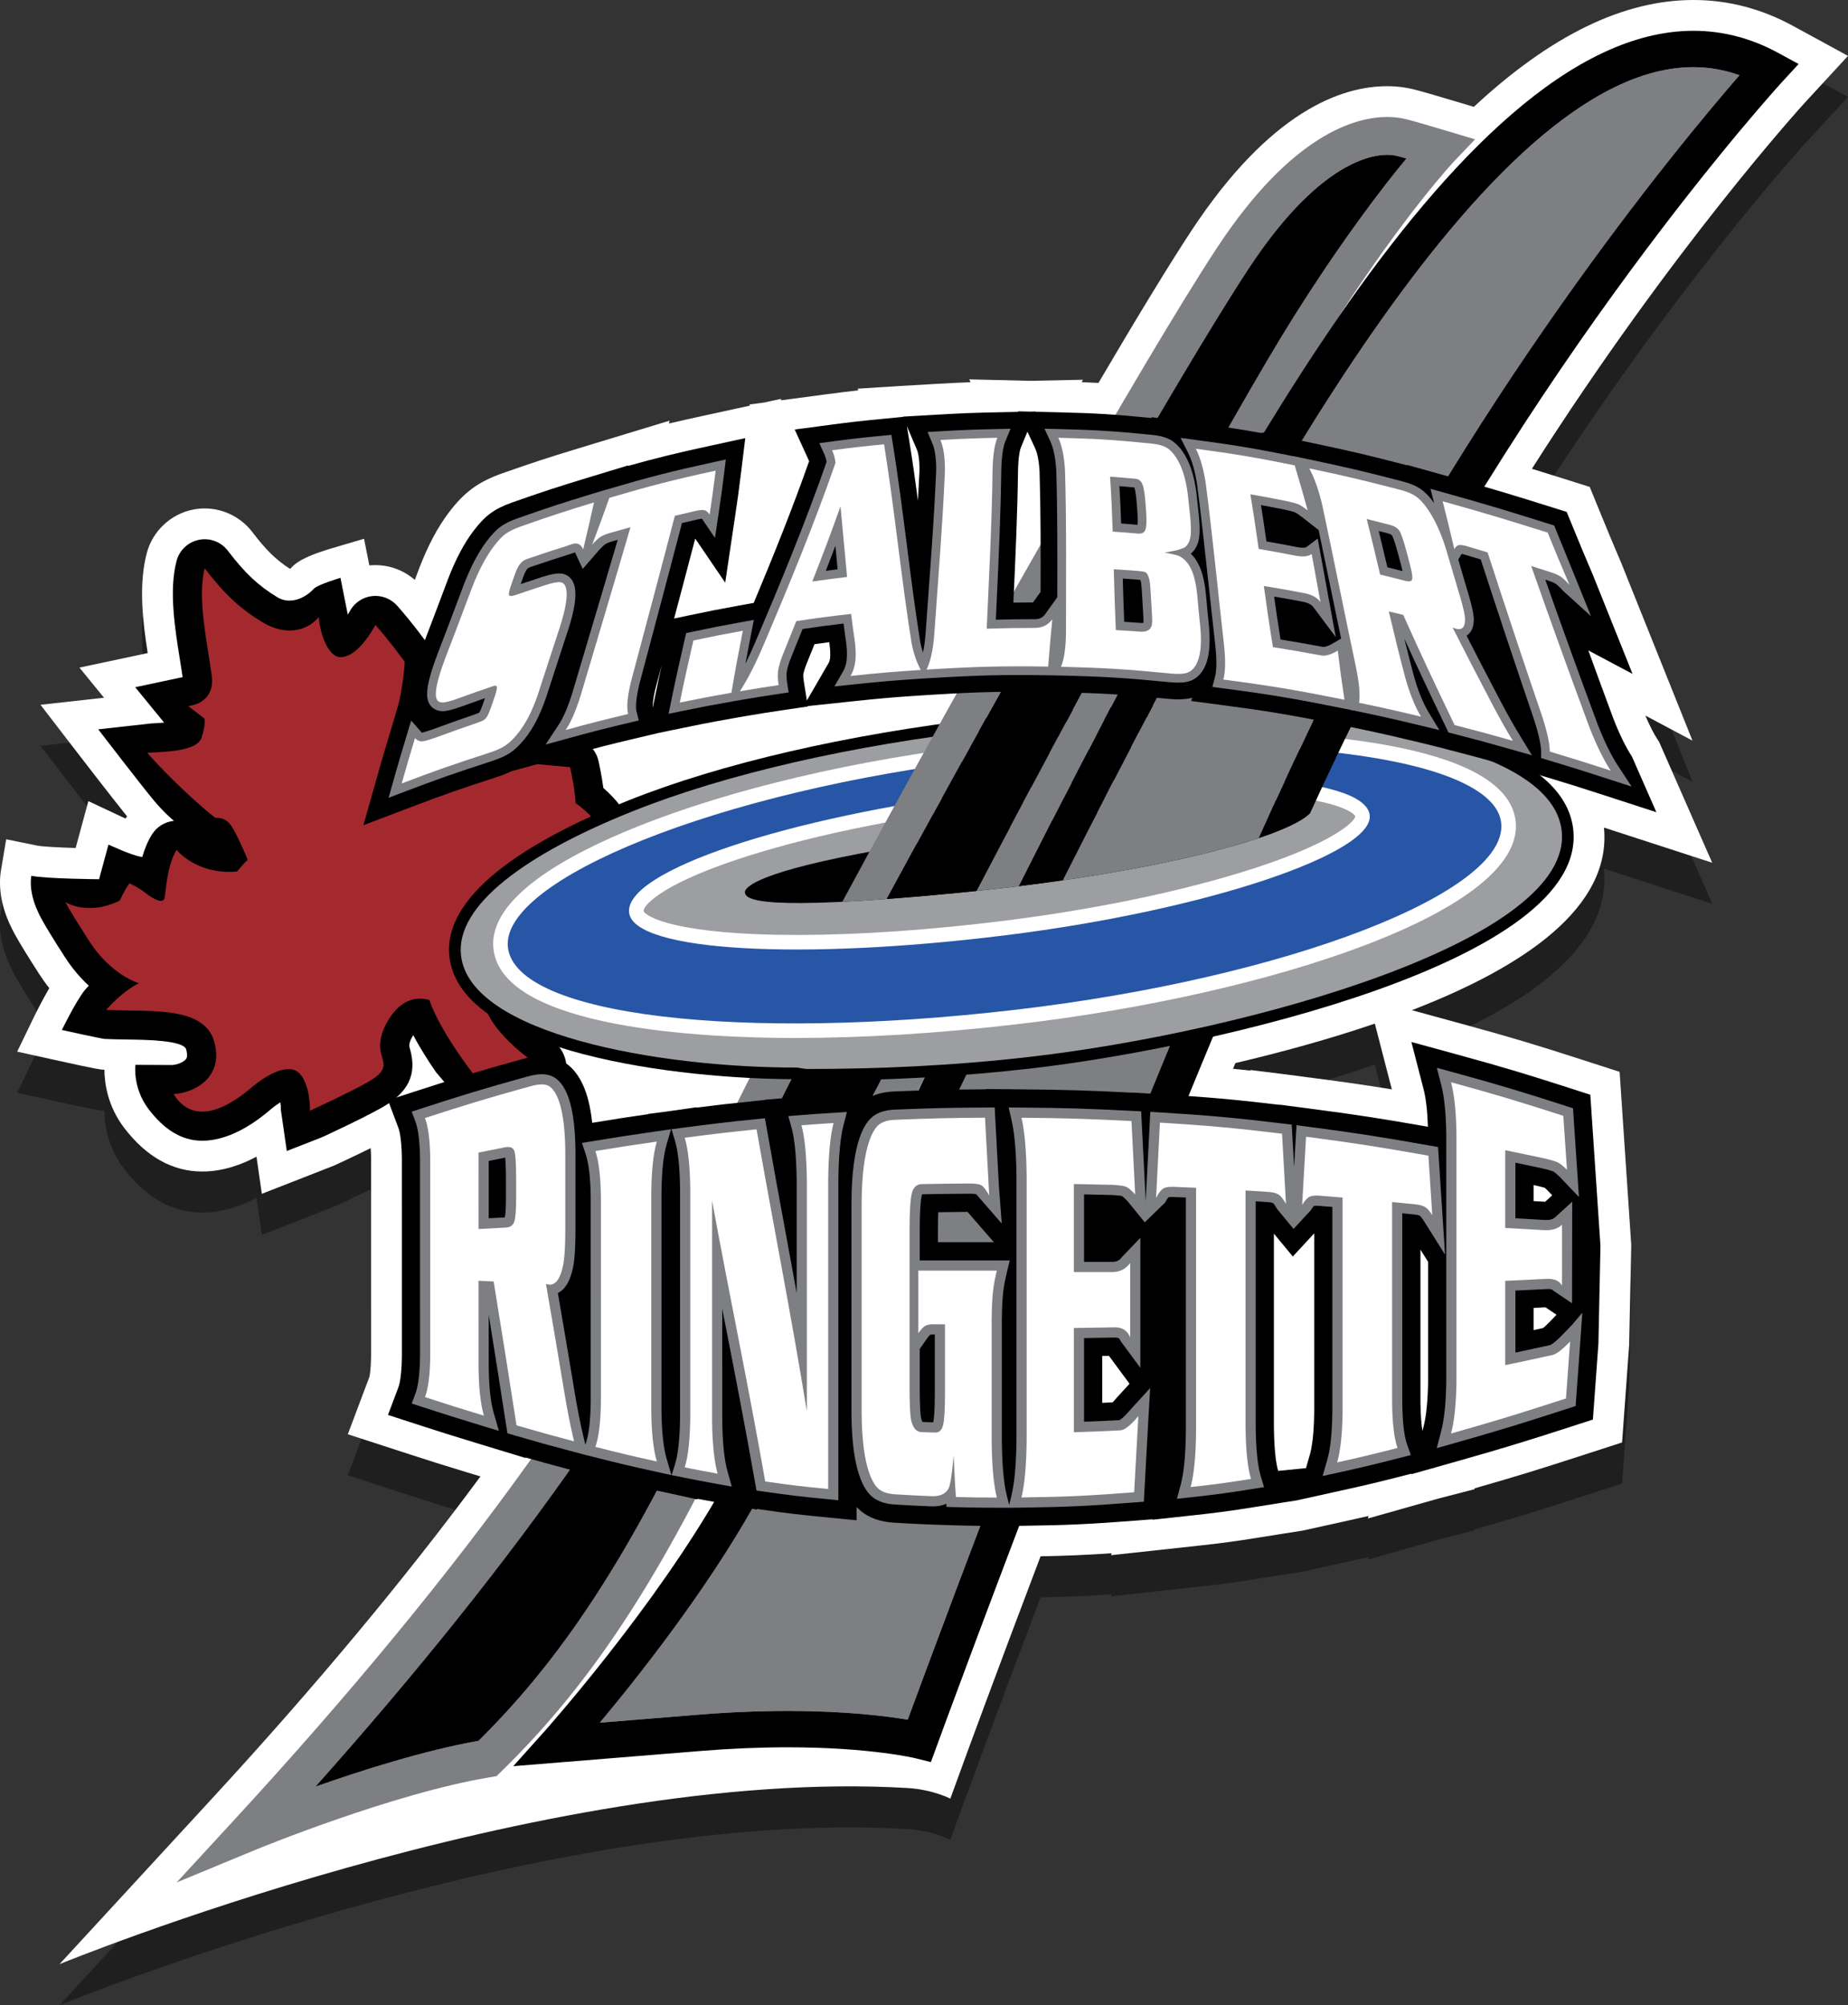 <?xml version="1.0" encoding="utf-8"?>
<!-- Generator: Adobe Illustrator 16.0.0, SVG Export Plug-In . SVG Version: 6.00 Build 0)  -->
<!DOCTYPE svg PUBLIC "-//W3C//DTD SVG 1.1//EN" "http://www.w3.org/Graphics/SVG/1.1/DTD/svg11.dtd">
<svg version="1.1" id="_x3C_Layer_x3E__copy" xmlns="http://www.w3.org/2000/svg" xmlns:xlink="http://www.w3.org/1999/xlink"
	 x="0px" y="0px" width="360.161px" height="390.749px" viewBox="0 0 360.161 390.749" enable-background="new 0 0 360.161 390.749"
	 xml:space="preserve">
<rect x="0" y="0" width="360.161" height="390.749" fill="#333333" stroke="none"/>
<path opacity="0.4" d="M41.327,358.469c20.083-21.807,37.647-42.885,52.308-62.763l-2.676-0.813
	c-4.86-1.476-7.183-2.213-11.695-3.68l-11.477-3.729l4.205-11.172c0.055-0.231,0.293-1.389,0.33-4.03l-0.002-38.608
	c-0.011-0.774-0.041-1.418-0.079-1.943c-3.471,1.721-6.762,3.229-6.967,3.323l-0.155,0.071l-14.089,5.507l-1.041-7.237
	c-2.941,1.574-6.578,2.892-10.585,2.892c-5.745,0-10.842-2.837-15.149-8.432c-3.347-4.345-3.893-8.938-3.904-11.4
	c-0.07-0.003-0.141-0.006-0.211-0.009c-0.558-0.025-1.083-0.049-9.375-1.88l-7.415-1.638l3.308-6.835
	c0.197-0.407,1.475-3.025,2.95-5.537c-0.721-0.912-1.403-1.868-2.042-2.862c-4.419-6.87-5.169-8.531-5.529-9.329
	c-1.721-3.553-2.396-7.447-1.855-10.689l1.023-6.127l6.088,1.236c0.949,0.192,4.065,0.361,7.451,0.459l2.479-9.132l6.469,3.039
	c0.254,0.119,0.518,0.239,0.785,0.358c0.035-0.056,0.221-0.347,0.281-0.436c-2.933-3.621-10.041-12.862-10.373-13.293l-6.491-8.441
	l12.379-1.379l-4.794-5.868l13.307-2.829c-0.953-6.129-1.817-13.284-0.176-19.496c1.131-4.278,4.666-7.6,9.004-8.463
	c0.743-0.149,1.514-0.226,2.281-0.226c3.614,0,7.082,1.718,9.276,4.595c2.664,3.495,4.661,5.457,7.364,7.188
	c0.07-0.056,0.145-0.123,0.218-0.203c0.654-0.708,1.872-2.027,7.895-3.809l6.301-1.864l1.036,5.195
	c0.392-0.04,0.784-0.059,1.172-0.059c2.844,0,5.578,1.039,7.693,2.89c0.271-0.72,0.555-1.48,0.863-2.302
	c1.717-4.452,3.607-7.996,5.801-10.89c1.498-1.978,2.984-3.495,4.543-4.639c1.583-1.159,3.472-2.114,5.78-2.925
	c6.007-2.113,8.9-3.062,14.739-4.835l17.914-5.444l-0.124,0.556c2.001-0.473,4.184-0.963,6.782-1.528l9.014-1.961l-0.101-0.22
	l2.854-0.379l3.315-0.721l-0.035,0.286l8.538-1.134c2.676-0.355,4.485-0.58,6.55-0.802l-0.14-0.329l8.477-0.541l7.033-0.405
	c2.636-0.151,4.502-0.245,6.501-0.315l-0.257-0.556l11.887,0.286L211.04,82l-0.203,0.475c1.161,0.041,2.225,0.087,3.248,0.14
	c7.804-13.279,13.879-23.229,18.078-29.608c15.352-23.316,29.238-28.21,38.185-28.21c2.275,0,3.911,0.318,4.966,0.57
	c0.471,0.101,1.791,0.425,8.126,2.318l3.8,1.135C302.254,14.862,316.423,8,330.044,8c6.726,0,13.243,1.693,19.373,5.034
	l10.744,5.855l-8.295,8.995c-0.264,0.287-25.728,28.142-53.309,71.465c1.941,0.598,4,1.243,6.362,1.987l4.908,1.547l1.946,4.763
	c1.816,4.455,2.638,6.412,4.185,10.031l13.894,34.65l-9.185-4.883c0.806,1.894,1.65,3.552,2.414,4.717l0.273,0.417l10.341,23.539
	l-21.092-6.85c1.501,15.529-15.57,27.143-37.446,35.584l10.688,2.923c9.162,2.509,13.62,3.871,22.367,6.69l7.439,2.402l2.268,33.757
	l-0.409,19.463l-1.379,18.997l-7.382,2.394c-8.142,2.637-12.836,4.12-21.383,6.551l0.054,0.153l-7.056,1.826l-13.777,3.895
	l0.128-0.491c-1.093,0.251-2.264,0.514-3.631,0.815l-9.259,2.046l-3.362,0.524l-4.843,0.772c-5.069,0.812-7.49,1.139-12.328,1.664
	l-16.755,1.822l0.104-0.383c-4.997,0.342-8.749,0.501-13.843,0.597c-8.842,23.292-14.586,39.004-14.646,39.168l-2.94,8.058
	c0,0-3.411-1.777-8.326-2.07c-71.338-4.261-165.289,34.324-165.289,34.324L41.327,358.469z M250.142,217.307l5.891,0.77
	c6.371,0.832,10.64,1.449,15.224,2.199l-3.311-12.809c-8.826,3.013-18.152,5.562-27.175,7.689c-0.154,0.371-0.309,0.743-0.463,1.114
	c1.103,0.105,2.225,0.219,3.396,0.343l0.006-0.11L250.142,217.307z M150.45,100.274c0.26-0.708,0.519-1.419,0.776-2.133
	l-0.406-0.891L150.45,100.274z"/>
<path fill="#FFFFFF" d="M41.327,350.469c20.083-21.807,37.647-42.885,52.308-62.763l-2.676-0.813
	c-4.86-1.476-7.183-2.213-11.695-3.68l-11.477-3.729l4.205-11.172c0.055-0.231,0.293-1.389,0.33-4.03l-0.002-38.608
	c-0.011-0.774-0.041-1.418-0.079-1.943c-3.471,1.721-6.762,3.229-6.967,3.323l-0.155,0.071l-14.089,5.507l-1.041-7.237
	c-2.941,1.574-6.578,2.892-10.585,2.892c-5.745,0-10.842-2.837-15.149-8.432c-3.347-4.345-3.893-8.938-3.904-11.4
	c-0.07-0.003-0.141-0.006-0.211-0.009c-0.558-0.025-1.083-0.049-9.375-1.88l-7.415-1.638l3.308-6.835
	c0.197-0.407,1.475-3.025,2.95-5.537c-0.721-0.912-1.403-1.868-2.042-2.862c-4.419-6.87-5.169-8.531-5.529-9.329
	c-1.721-3.553-2.396-7.447-1.855-10.689l1.023-6.127l6.088,1.236c0.949,0.192,4.065,0.361,7.451,0.459l2.479-9.132l6.469,3.039
	c0.254,0.119,0.518,0.239,0.785,0.358c0.035-0.056,0.221-0.347,0.281-0.436c-2.933-3.621-10.041-12.862-10.373-13.293l-6.491-8.441
	l12.379-1.379l-4.794-5.868l13.307-2.829c-0.953-6.129-1.817-13.284-0.176-19.496c1.131-4.278,4.666-7.6,9.004-8.463
	c0.743-0.149,1.514-0.226,2.281-0.226c3.614,0,7.082,1.718,9.276,4.595c2.664,3.495,4.661,5.457,7.364,7.188
	c0.07-0.056,0.145-0.123,0.218-0.203c0.654-0.708,1.872-2.027,7.895-3.809l6.301-1.864l1.036,5.195
	c0.392-0.04,0.784-0.059,1.172-0.059c2.844,0,5.578,1.039,7.693,2.89c0.271-0.72,0.555-1.48,0.863-2.302
	c1.717-4.452,3.607-7.996,5.801-10.89c1.498-1.978,2.984-3.495,4.543-4.639c1.583-1.159,3.472-2.114,5.78-2.925
	c6.007-2.113,8.9-3.062,14.739-4.835l17.914-5.444l-0.124,0.556c2.001-0.473,4.184-0.963,6.782-1.528l9.014-1.961l-0.101-0.22
	l2.854-0.379l3.315-0.721l-0.035,0.286l8.538-1.134c2.676-0.355,4.485-0.58,6.55-0.802l-0.14-0.329l8.477-0.541l7.033-0.405
	c2.636-0.151,4.502-0.245,6.501-0.315l-0.257-0.556l11.887,0.286L211.04,74l-0.203,0.475c1.161,0.041,2.225,0.087,3.248,0.14
	c7.804-13.279,13.879-23.229,18.078-29.608c15.352-23.316,29.238-28.21,38.185-28.21c2.275,0,3.911,0.318,4.966,0.57
	c0.471,0.101,1.791,0.425,8.126,2.318l3.8,1.135C302.254,6.862,316.423,0,330.044,0c6.726,0,13.243,1.693,19.373,5.034l10.744,5.855
	l-8.295,8.995c-0.264,0.287-25.728,28.142-53.309,71.465c1.941,0.598,4,1.243,6.362,1.987l4.908,1.547l1.946,4.763
	c1.816,4.455,2.638,6.412,4.185,10.031l13.894,34.65l-9.185-4.883c0.806,1.894,1.65,3.552,2.414,4.717l0.273,0.417l10.341,23.539
	l-21.092-6.85c1.501,15.529-15.57,27.143-37.446,35.584l10.688,2.923c9.162,2.509,13.62,3.871,22.367,6.69l7.439,2.402l2.268,33.757
	l-0.409,19.463l-1.379,18.997l-7.382,2.394c-8.142,2.637-12.836,4.12-21.383,6.551l0.054,0.153l-7.056,1.826l-13.777,3.895
	l0.128-0.491c-1.093,0.251-2.264,0.514-3.631,0.815l-9.259,2.046l-3.362,0.524l-4.843,0.772c-5.069,0.812-7.49,1.139-12.328,1.664
	l-16.755,1.822l0.104-0.383c-4.997,0.342-8.749,0.501-13.843,0.597c-8.842,23.292-14.586,39.004-14.646,39.168l-2.94,8.058
	c0,0-3.411-1.777-8.326-2.07c-71.338-4.261-165.289,34.324-165.289,34.324L41.327,350.469z M250.142,209.307l5.891,0.77
	c6.371,0.832,10.64,1.449,15.224,2.199l-3.311-12.809c-8.826,3.013-18.152,5.562-27.175,7.689c-0.154,0.371-0.309,0.743-0.463,1.114
	c1.103,0.105,2.225,0.219,3.396,0.343l0.006-0.11L250.142,209.307z"/>
<path d="M57.915,116.809c-1.28,0.38-2.631,0.314-3.826-0.407c-3.72-2.243-6.346-4.708-9.688-9.091
	c-1.313-1.722-3.494-2.549-5.615-2.123c-2.124,0.423-3.821,2.018-4.375,4.112c-1.516,5.735-0.318,13.187,0.643,19.175
	c0.202,1.256,0.395,2.451,0.533,3.476l-9.236,1.964l5.633,6.894c-0.979,0.084-1.942,0.136-2.555,0.168l-10.287,1.146
	c0,0,8.875,11.542,10.959,14s3.605,3.651,3.605,3.651c0.067,0.062,0.135,0.123,0.201,0.183c-1.742,0.161-3.318,1.119-4.262,2.604
	c-0.873,1.373-1.486,2.928-1.928,4.464c-0.041-0.019-0.072-0.044-0.102-0.047c-1.859-0.229-6.475-2.396-6.475-2.396l-1.832,6.75
	c0,0-10.334-0.083-13.209-0.667c-0.334,2,0.166,4.667,1.334,7.077c0.229,0.475,0.559,1.526,5.18,8.709
	c1.5,2.333,3.127,4.178,4.705,5.63c-0.29,0.306-0.607,0.605-0.879,0.961c-1.84,2.415-4.381,7.665-4.381,7.665s7.785,1.72,8.35,1.745
	c1.479,0.066,3.032,0.095,4.534,0.115c3.524,0.046,10.857,0.144,11.343,1.929c0.166,0.61,0.298,1.428-0.016,1.859
	c-0.426,0.587-1.676,1.127-2.728,1.179l-7.151-0.036c0,0-0.601,4.52,2.617,8.697c2.824,3.668,6.141,6.092,10.396,6.092
	c6.136,0,11.595-4.62,13.39-6.138c0.653-0.553,1.291-1.004,1.849-1.35c0.069,0.511,0.109,1.047,0.103,1.508l1.147,7.982l6.884-2.69
	c0.301-0.138,7.409-3.402,11.528-5.705c5.304-2.965,7.026-6.524,5.585-11.542l-0.078-0.272c-0.15-0.541,0.092-1.338,0.72-2.37
	c1.405,2.657,3.061,5.221,4.429,7.204l3.891,4.584l4.791,5.25l15.543-5.458c0,0,0.541-0.625,1.125-4.542
	c0.583-3.917-2.958-6.335-2.958-6.335c-1.728-1.257-3.06-2.404-4.081-3.404l5.48-2.401c0.781-0.342,1.475-0.855,2.029-1.503
	l13.75-16.042c1.177-1.373,1.628-3.226,1.215-4.986l-3.319-14.125c-0.126-0.533-0.327-1.045-0.599-1.521
	c-0.266-0.463-1.53-2.526-4.239-4.884c-0.345-2.613-0.886-4.988-0.964-5.328c-0.552-2.381-2.567-4.141-5.001-4.366l-5.402-0.5
	l-11.36-5.269c-0.895-0.416-1.885-0.592-2.865-0.506l-8.766,0.747c0.994-4.071,1.279-8.467,1.312-9.012
	c0.077-1.303-0.297-2.593-1.061-3.651c-0.126-0.174-3.111-4.307-6.085-7.644c-1.223-1.372-3.037-2.064-4.861-1.863
	c-1.826,0.204-3.44,1.28-4.33,2.888c-0.145,0.26-0.286,0.504-0.424,0.731l-1.43-7.172c0,0-4.438,1.313-5.188,2.125
	C60.266,115.698,59.121,116.451,57.915,116.809z"/>
<path fill="#A4292E" d="M36.685,137.581c0,0,5.291-0.334,4.583-5.917s-2.917-15.083-1.375-20.917
	c3.875,5.083,7.021,7.948,11.271,10.51s8.438,1.938,10.969-1c0.188,3.031,1.719,7.563,4.031,7.781s4.906-2.469,7-6.25
	c2.813,3.156,5.719,7.188,5.719,7.188s-0.316,5.336-1.496,9.248s-0.691,6.346-0.691,6.346l15.781-1.344l12.248,5.681l6.377,0.59
	c0,0,0.917,3.958,1.084,7c3.385,2.415,4.723,4.75,4.723,4.75l3.318,14.125l-13.75,16.042l-11.791,5.167
	c0,0,1.082,4.416,9.332,10.416s4.391,6.347,4.391,6.347l-19.244-0.617l2.975-3.586c0,0-6.412-8.227-8.475-14.289
	c-2.938-0.813-5.625,0.313-7.656,3.406s-2.188,5.438-1.656,7.344s1.156,3.125-2.813,5.344s-11.125,5.5-11.125,5.5
	s0.125-5.094-2.094-7.313s-6.75,0.625-9.188,2.688s-10.656,8.844-15.313,1.375c3.844-0.188,9.875-3.063,7.938-10.188
	s-13-5.813-21.063-6.219c3.469-3.938,6.375-5.188,6.375-5.188s-5.406-1.563-9.688-8.219s-4.625-7.594-4.625-7.594
	s4.281,2.781,10.563-0.281c1.563-3.188,1.938-3.375,1.938-3.375s1.844,0.844,3.188,1.938s3.438,2.219,3.656,0.813
	s0.502-6.406,2.329-9.281c1.233,1.625,5.577,4.844,11.765,4.219c1.813-2.156,2.094-2.25,2.094-2.25s-2.094-5.125-3.313-6.781
	s-2.656-1.375-2.969-1.438s-7.219-5.781-13.313-12.656c3.625-0.219,9.719-0.281,10.594-2.969s0.531-3.719,0.531-3.719
	L36.685,137.581z"/>
<path fill="#7E7F83" d="M190.306,173.618c-6.035,11.548-11.039,21.368-14.139,27.836c-13.113,27.368-35.051,62.401-35.271,62.752
	l-0.231,0.428c-16.569,36.281-29.932,57.331-47.405,74.594c-10.495,1.859-22.604,5.691-31.8,8.937
	c40.174-45.054,68.768-86.097,85.082-122.146c4.412-9.751,14.299-28.718,26.281-50.836c-3.258,0.242-6.131,0.421-8.662,0.547
	c-11.1,20.571-20.155,38.015-24.334,47.25c-17.351,38.341-49.006,82.603-94.087,131.556L34.43,366.815l15.429-6.38
	c0.266-0.109,26.723-10.995,45.759-14.135l1.143-0.188l0.829-0.808c18.549-18.07,32.488-39.782,49.681-77.39
	c1.747-2.798,20.411-32.828,33.24-58.566c5.677-11.69,11.751-24.068,18.086-36.674C195.913,173.004,193.156,173.32,190.306,173.618z
	"/>
<path fill="#7E7F83" d="M146.938,293.401c-9.424,16.754-22.596,33.388-30.031,42.284l19.157-1.553
	c5.978-0.485,11.848-0.731,17.445-0.731c11.454,0,19.35,1.014,23.397,1.702c6.364-17.282,40.471-109.238,68.456-171.813
	c-8.26,2.778-21.22,5.798-38.261,8.253c-12.123,23.992-23.379,47.382-32.8,66.963C162.69,262.641,153.519,281.705,146.938,293.401z"
	/>
<path d="M172.823,175.181c-11.982,22.119-21.869,41.085-26.281,50.836c-16.314,36.05-44.908,77.093-85.082,122.146
	c9.195-3.245,21.305-7.077,31.8-8.937c17.474-17.263,30.836-38.313,47.405-74.594l0.231-0.428
	c0.22-0.351,22.157-35.384,35.271-62.752c3.1-6.468,8.104-16.288,14.139-27.836c-1.192,0.124-2.4,0.246-3.622,0.364
	C181.414,174.491,176.835,174.882,172.823,175.181z"/>
<path d="M245.363,163.291c-27.985,62.574-62.092,154.53-68.456,171.813c-4.048-0.688-11.943-1.702-23.397-1.702
	c-5.598,0-11.468,0.246-17.445,0.731l-19.157,1.553c7.436-8.896,20.607-25.53,30.031-42.284c6.58-11.696,15.752-30.76,27.364-54.895
	c9.421-19.581,20.677-42.971,32.8-66.963c-2.729,0.393-5.571,0.77-8.507,1.131c-6.335,12.605-12.409,24.983-18.086,36.674
	c-4.465,9.194-8.688,17.971-12.593,26.086c-11.558,24.021-20.687,42.993-27.154,54.492c-13.146,23.371-34.585,47.382-34.801,47.622
	l-5.931,6.615l36.605-2.969c5.789-0.469,11.466-0.707,16.873-0.707c16.019,0,24.745,2.095,24.826,2.114l3.091,0.769l1.092-2.992
	c0.438-1.196,41.546-113.579,72.758-181.811l-0.173,0.08C253.714,159.981,250.416,161.59,245.363,163.291z"/>
<path d="M306.604,161.569c-2.736-23.504-65.074-24.183-72.173-24.183c-13.529,0-27.873,0.872-42.633,2.592
	c-26.68,3.107-51.331,8.801-69.412,16.033c-16.711,6.683-36.313,17.395-34.787,30.469c2.191,18.795,44.973,23.793,67.431,23.816
	l1.89,0.259l0.308,0.021c15.692,0,30.086-0.788,44.002-2.408C236.895,204.013,309.579,187.156,306.604,161.569z"/>
<path fill="#9D9EA1" d="M304.351,161.831c-1.924-16.525-41.893-22.177-69.92-22.177c-13.438,0-27.694,0.867-42.37,2.577
	c-25.804,3.005-50.249,8.454-68.833,15.886c-20.891,8.355-34.51,18.39-33.377,28.101c1.787,15.322,38.461,21.812,65.334,21.812
	l2.042,0.279c13.624,0,28.404-0.607,43.739-2.394C243.684,200.939,306.834,183.185,304.351,161.831z M186.684,173.981
	c-39.5,3.818-41.249,1.182-41.499,0s3.166-4.234,26-8.318l69.166-11.917c0,0,3.833,0,14.753,4.9
	C250.606,162.963,226.184,170.164,186.684,173.981z"/>
<path fill="#FFFFFF" d="M295.381,159.975c-1.838-15.783-43.236-17.487-60.95-17.487c-13.327,0-27.472,0.86-42.042,2.558
	c-25.562,2.978-49.75,8.661-68.108,16.003c-13.465,5.385-29.27,13.902-28.104,23.899c1.82,15.629,41.63,17.317,58.662,17.317
	c0.002,0,0.004,0,0.006,0c13.516,0,28.089-0.899,43.313-2.673C247.543,193.841,297.411,177.45,295.381,159.975z M264.131,159.106
	c-0.171,1.009-4.13,5.021-19.558,10.045c-13.409,4.367-30.736,8.013-48.792,10.267c-14.538,1.815-28.543,2.774-40.502,2.774
	c-23.028,0-29.43-3.476-29.852-4.673c-0.1-0.794,2.659-4.809,17.969-9.945c13.101-4.396,30.78-8.123,49.784-10.495
	c14.576-1.82,28.628-2.782,40.636-2.782C258.237,154.299,264.011,158.21,264.131,159.106z"/>
<path fill="#2856A6" d="M292.565,160.303c-1.525-13.097-46.608-18.644-99.849-12.441c-53.206,6.198-95.243,23.734-93.726,36.759
	c1.564,13.428,45.547,18.365,98.839,12.157C250.955,190.59,294.134,173.803,292.565,160.303z M196.133,182.231
	c-39.724,4.959-72.573,3.21-73.519-4.36c-1.012-8.095,30.621-18.661,70.215-23.604c39.756-4.963,73.139-3.272,74.115,4.561
	C267.855,166.136,235.825,177.276,196.133,182.231z"/>
<path fill="#7E7F83" d="M243.331,52.358c13.187-20.029,23.287-22.192,27.017-22.192c1.024,0,1.644,0.151,1.908,0.216
	c0.12,0.029,0.211,0.049,0.245,0.056c0.206,0.046,0.797,0.209,1.61,0.442c-4.408,5.305-12.264,15.439-22.057,30.986
	c-11.574,18.375-42.123,74.203-61.749,111.75c2.851-0.297,5.607-0.614,8.29-0.943c3.835-7.632,7.765-15.347,11.761-23.043
	c13.286-25.593,30.839-59.395,50.454-87.781c13.251-20.475,22.433-30.247,22.528-30.348l4.134-4.351l-5.751-1.718
	c-2.52-0.753-6.876-2.042-7.718-2.211c-0.478-0.116-1.745-0.426-3.656-0.426c-6.116,0-18.56,3.314-33.173,25.509
	c-13.939,21.172-48.474,81.942-73.014,127.422c2.531-0.126,5.404-0.305,8.662-0.547C197.055,130.452,229.859,72.82,243.331,52.358z"
	/>
<path fill="#7E7F83" d="M254.455,143.583c31.416-65.618,72.797-115.409,84.556-128.924c-2.917-1.045-5.918-1.573-8.967-1.573
	c-40.816,0-88.032,90.949-113.398,139.81c-3.229,6.22-6.414,12.453-9.543,18.647c17.041-2.455,30.001-5.475,38.261-8.253
	C248.485,156.31,251.532,149.688,254.455,143.583z"/>
<path d="M274.111,30.881c-0.813-0.232-1.404-0.396-1.61-0.442c-0.034-0.007-0.125-0.027-0.245-0.056
	c-0.265-0.065-0.884-0.216-1.908-0.216c-3.729,0-13.83,2.163-27.017,22.192c-13.472,20.462-46.276,78.093-70.508,122.822
	c4.012-0.298,8.591-0.69,13.86-1.199c1.222-0.118,2.43-0.24,3.622-0.364c19.626-37.548,50.175-93.375,61.749-111.75
	C261.848,46.32,269.703,36.186,274.111,30.881z"/>
<path d="M347.455,15.816l3.08-3.34l-3.989-2.174C341.308,7.448,335.756,6,330.044,6c-23.625,0-47.676,24.653-69.233,55.85
	c-19.615,28.386-37.168,62.188-50.454,87.781c-3.996,7.697-7.926,15.412-11.761,23.043c2.936-0.361,5.777-0.738,8.507-1.131
	c3.129-6.194,6.313-12.427,9.543-18.647c25.366-48.861,72.582-139.81,113.398-139.81c3.049,0,6.05,0.527,8.967,1.573
	c-11.759,13.515-53.14,63.306-84.556,128.924c-2.923,6.104-5.97,12.726-9.092,19.707c5.053-1.7,8.351-3.31,9.74-4.644l0.173-0.08
	c1.896-4.146,3.759-8.138,5.571-11.923C297.172,70.771,346.957,16.356,347.455,15.816z"/>
<path d="M314.449,140.075c-1.644-4.422-3.278-8.876-4.896-13.336l8.621,4.583l-7.733-19.289c-1.575-3.687-2.405-5.666-4.222-10.12
	l-0.881-2.156l-2.222-0.7c-8.315-2.62-12.461-3.876-20.619-6.153l-8.247-2.302l0.021,0.082c-7.038-1.832-10.642-2.706-18.079-4.269
	l-10.283-2.146l0.072,0.139c-3.935-0.712-7.291-1.215-12.267-1.879l-9.329-1.244l0.088,0.173
	c-7.249-0.717-10.887-0.939-18.094-1.112l-4.538-0.109l0.021-0.048l-1.088,0.022l-2.375-0.057l0.049,0.105l-4.172,0.086
	c-4.571,0.094-6.784,0.18-11.277,0.438l-7.033,0.405l0.021,0.051l-4.166,0.402c-4.175,0.401-6.195,0.632-10.297,1.176l-6.641,0.882
	l2.781,6.096c0.008,0.019,0.018,0.042,0.029,0.069c-3.334,9.46-7.082,18.763-10.797,27.62l-3.009,0.545
	c-3.938,0.714-5.858,1.091-9.78,1.921l-2.73,0.578c1.338-5.028,2.745-10.336,4.115-15.582l5.844,8.594l1.871-12.553
	c0.514-3.44,0.766-5.188,1.192-8.676l0.849-6.935l-6.826,1.485c-6.562,1.427-10.52,2.385-16.04,3.939l0.022-0.101l-8.086,2.458
	c-5.752,1.747-8.596,2.681-14.494,4.755c-1.746,0.613-3.125,1.301-4.219,2.102c-1.082,0.794-2.166,1.915-3.311,3.425
	c-1.85,2.44-3.469,5.494-4.963,9.368c-2.002,5.352-3.064,8.136-5.174,13.647c-1.671,4.423-2.21,7.003-2.191,8.847l-1.269-1.437
	l-2.571,8.527c-1.113,3.689-1.647,5.496-2.615,8.923l-2.68,9.482l9.213-3.495c6.566-2.491,9.813-3.63,16.539-5.803
	c1.215-0.393,2.234-0.79,3.107-1.215l11.872-3.258c4.815-1.321,7.169-1.922,11.997-3.065l4.873-1.154l5.052-1.041
	c2.394-0.493,4.052-0.824,5.868-1.163l4.664-0.837l1.02-0.175c3.039-0.519,4.499-0.751,7.438-1.187l4.967-0.733l-0.013-0.08
	l8.856-0.94c5.16-0.547,7.808-0.779,12.673-1.1l2.625-0.166c9.646-0.583,14.16-0.657,22.629-0.538l2.451,0.046
	c8.278,0.194,12.391,0.445,20.953,1.283c1.935,0.188,3.435,0.121,4.712-0.204l-0.169,0.631l5.612,0.736
	c9.014,1.182,13.581,1.938,22.829,3.79l5.771,1.194c3.239,0.69,5.517,1.213,9.416,2.151l3.306,0.795l3.155,0.812
	c4.466,1.148,6.671,1.745,11.237,3.041l3.487,0.99l3.646,1.093c4.676,1.403,6.984,2.125,11.763,3.677l10.437,3.39l-4.757-10.828
	C316.871,145.629,315.614,143.061,314.449,140.075z M197.522,116.931c0.381-8.254,0.774-16.789,0.88-25.192
	c0.064-3.106,0.446-4.259,0.561-4.537l1.275-3.085l1.523,3.279c0.203,0.437,0.69,1.751,0.841,4.435
	c0.233,7.731,0.216,15.635,0.198,23.311v0.19l-1.479,2.065c-1.408,0.004-2.602,0.012-3.822,0.029L197.522,116.931z M178.718,87.677
	c0.123,0.291,0.523,1.455,0.477,4.117c-0.084,1.916-0.182,3.84-0.291,5.768c-0.521-3.914-1.078-7.861-1.711-11.773l-0.447-2.761
	L178.718,87.677z M127.224,137.881c-0.022-0.233-0.064-1.27,0.556-3.828l1.181-4.435c-0.437,1.971-0.827,3.813-1.335,6.299
	L127.224,137.881z M161.777,128.198c-0.054,0.547-0.2,0.852-0.306,1.034l-4.217,7.269l-0.605-3.782
	c-0.145-0.908-0.09-1.3-0.09-1.304c0.041-0.276,0.178-0.909,0.627-2.036l0.141-0.349c0.557-1.378,0.967-2.396,1.412-3.502
	c1.025-0.146,1.944-0.271,2.873-0.392C161.845,126.688,161.831,127.657,161.777,128.198z"/>
<path fill="#7E7F83" d="M135.931,101.225c0.421-0.095,0.693-0.129,0.86-0.149c0.027,0.032,0.063,0.077,0.104,0.139l2.447,3.599
	l0.642-4.304c0.509-3.411,0.758-5.143,1.181-8.591l0.291-2.378l-2.341,0.509c-8.281,1.801-12.37,2.846-20.831,5.328l-0.244,0.072
	l0.002-0.014l-2.775,0.844c-5.697,1.73-8.516,2.655-14.361,4.711c-1.438,0.506-2.541,1.047-3.371,1.656
	c-0.825,0.604-1.689,1.508-2.641,2.765c-1.662,2.194-3.137,4.986-4.508,8.541c-2.039,5.45-3.119,8.277-5.178,13.657
	c-2.156,5.709-2.116,7.687-1.84,8.773c0.342,1.341,1.406,2.165,2.854,2.203c0.828,0,1.982-0.28,3.633-0.879
	c1.941-0.706,3.184-1.15,4.662-1.663l-0.389,1.111c-0.33,0.948-0.502,1.305-0.561,1.415c-0.09,0.171-0.191,0.32-0.176,0.298
	c-0.008,0.005-0.213,0.129-1.148,0.45c-2.964,1.017-4.387,1.521-7.248,2.572c-2.039,0.748-2.662,0.857-2.775,0.88
	c0,0-0.021-0.014-0.068-0.066l-2.021-2.29l-0.882,2.924c-1.106,3.668-1.638,5.464-2.599,8.868l-0.918,3.251l3.158-1.198
	c6.627-2.515,9.904-3.665,16.693-5.858c1.65-0.533,2.884-1.073,3.771-1.653c0.926-0.606,1.878-1.504,2.829-2.668
	c1.713-2.1,3.117-4.818,4.293-8.313c1.218-3.773,2.018-6.214,3.051-9.365l1.225-3.731c1.239-3.86,1.646-6.589,1.244-8.343
	c-0.442-1.928-1.717-2.42-2.438-2.542c-0.807-0.132-2.111,0.071-3.834,0.628c-1.742,0.564-2.824,0.92-4.244,1.403l0.465-1.312
	c0.352-0.989,0.625-1.412,0.756-1.575c0.15-0.187,0.352-0.322,0.615-0.412c3.131-1.067,4.665-1.57,7.826-2.565l0.912-0.31
	c0.02,0.034,0.042,0.076,0.066,0.127l1.449,3.087l3.127-3.598c0.664-0.762,1.063-1.077,1.241-1.196
	c0.206-0.138,0.617-0.349,1.4-0.573c0.389-0.111,0.729-0.209,1.048-0.299c-2.063,7.04-4.178,14.152-6.225,21.034l-2.555,8.592
	c-0.883,2.884-1.79,5.007-2.773,6.492l-2.499,3.777l4.368-1.199c4.859-1.333,7.236-1.94,12.108-3.093l1.691-0.401l-0.438-1.683
	c-0.149-0.572-0.272-2.046,0.564-5.494l2.129-8c1.923-7.216,4.1-15.388,6.154-23.289
	C133.931,101.683,134.692,101.506,135.931,101.225z"/>
<path fill="#7E7F83" d="M235.028,115.833c-0.296-3.119-0.979-5.389-2.09-6.938c-0.265-0.369-0.553-0.703-0.86-0.999
	c0.068-0.053,0.131-0.106,0.188-0.161c0.773-0.741,1.258-1.744,1.438-2.981c0.148-1.008,0.129-2.406-0.058-4.274
	c-0.175-1.753-0.27-2.631-0.473-4.408c-0.408-3.292-1.273-5.951-2.569-7.901c-0.753-1.134-1.596-1.964-2.503-2.469
	c-0.898-0.497-2.061-0.811-3.553-0.959c-7.424-0.739-11.005-0.962-18.247-1.135l-2.736-0.066l1.153,2.482
	c0.613,1.321,1.009,3.298,1.143,5.709c0.234,7.784,0.217,15.714,0.199,23.417l-0.001,1.23l-2.357,3.294
	c-0.459,0.642-1.058,0.954-1.875,0.982c-2.905,0.008-4.844,0.025-7.742,0.103l0.182-3.98c0.379-8.226,0.771-16.732,0.876-25.107
	c0.055-2.626,0.327-4.549,0.808-5.714l0.994-2.404l-2.601,0.054c-4.522,0.093-6.712,0.178-11.157,0.434l-2.411,0.139l0.943,2.224
	c0.521,1.229,0.774,3.145,0.732,5.534c-0.348,7.927-0.936,15.984-1.505,23.795c-0.193,2.632-0.386,5.264-0.567,7.878
	c-0.108,1.335-0.275,2.525-0.498,3.55c-0.218-0.674-0.396-1.354-0.527-2.028c-1.014-6.344-1.841-12.828-2.644-19.122
	c-0.824-6.462-1.676-13.144-2.735-19.702l-0.255-1.574l-1.587,0.153c-4.128,0.396-6.126,0.625-10.179,1.164l-2.277,0.302
	l0.953,2.089c0.199,0.436,0.356,0.962,0.469,1.565c-4.24,12.149-9.172,24.028-13.869,35.057c-0.649,1.535-1.307,2.969-1.962,4.284
	c0.318-1.714,0.669-3.527,1.175-6.112l0.479-2.444l-2.451,0.444c-3.9,0.707-5.802,1.08-9.686,1.903l-1.063,0.225l-0.242,1.059
	c-1.184,5.157-1.721,7.541-2.66,12.145l-0.517,2.526l2.526-0.52c4.01-0.826,5.975-1.201,10.012-1.91l1.648-0.286
	c3.068-0.523,4.542-0.759,7.511-1.198l1.702-0.251l-0.271-1.699c-0.148-0.925-0.181-1.719-0.096-2.295
	c0.11-0.739,0.389-1.674,0.828-2.778l0.142-0.35c0.827-2.049,1.333-3.301,2.109-5.239c3.153-0.463,5.086-0.721,7.984-1.063
	c0.13,0.989,0.249,1.837,0.433,3.108c0.23,1.527,0.295,2.839,0.19,3.9c-0.087,0.886-0.325,1.655-0.729,2.352l-1.682,2.898
	l3.332-0.354c5.494-0.583,8.167-0.811,13.618-1.165l1.121-0.071c10.222-0.628,14.791-0.709,23.578-0.587l2.48,0.047
	c8.375,0.196,12.534,0.451,21.193,1.297c1.804,0.175,3.086,0.093,4.048-0.253c1.11-0.4,2.003-1.211,2.653-2.411
	c1-1.846,1.324-4.528,0.99-8.201C235.365,119.545,235.252,118.302,235.028,115.833z M221.75,112.959
	c0.217,0.017,0.382,0.035,0.504,0.052c0.076,0.219,0.131,0.474,0.165,0.762c0.071,0.577,0.152,1.92,0.216,3.027l0.125,2.129
	c0.071,1.148,0.103,1.88,0.093,2.177c-0.004,0.125-0.015,0.211-0.026,0.268c-0.081,0.018-0.262,0.034-0.473,0.018
	c-1.334-0.097-2.203-0.157-3.256-0.22c-0.129-3.126-0.188-5.211-0.276-8.43C219.735,112.803,220.557,112.865,221.75,112.959z
	 M221.703,102.263c-1.278-0.111-2.147-0.182-3.203-0.259c-0.094-2.696-0.175-4.637-0.335-7.273c0.901,0.072,1.726,0.146,2.898,0.256
	c0.003,0.006,0.006,0.012,0.008,0.019c0.073,0.177,0.323,0.935,0.489,3.247l0.123,1.759
	C221.765,101.21,221.741,101.891,221.703,102.263z M163.24,110.941c-0.821,0.101-1.541,0.193-2.295,0.294
	c0.751-1.936,1.329-3.447,1.868-4.879C162.942,107.771,163.077,109.229,163.24,110.941z"/>
<path fill="#7E7F83" d="M315.337,149.235c-1.314-2.005-2.679-4.782-3.943-8.024c-3.479-9.362-6.921-18.867-10.235-28.259l0.68,0.22
	c0.786,0.255,1.209,0.489,1.426,0.639c0.232,0.162,0.653,0.519,1.329,1.284l5.486,4.982c0,0-5.053-12.457-6.877-16.931l-0.303-0.74
	l-0.762-0.24c-8.277-2.607-12.402-3.857-20.516-6.122l-2.828-0.79l0.706,2.783c-0.859-1.205-1.694-2.085-2.549-2.687
	c-0.899-0.633-2.072-1.14-3.486-1.508c-6.991-1.819-10.564-2.687-17.942-4.236l-2.991-0.628l-0.576-0.107l0.003,0.006
	c-7.516-1.503-11.293-2.131-18.675-3.116l-3.197-0.427l1.455,2.879c0.763,1.509,1.373,3.655,1.764,6.198
	c0.877,6.8,1.625,13.741,2.352,20.489c0.388,3.6,0.777,7.2,1.184,10.793c0.315,2.842,0.293,4.958-0.064,6.289l-0.503,1.875
	l1.924,0.253c9.245,1.211,13.856,1.98,23.495,3.915l1.791,0.363l0.044,0.294l0.034-0.278l0.974,0.203
	c4.793,1,7.151,1.531,12.017,2.701l3.967,0.955l-2.115-3.489c-1.091-1.801-2.101-4.322-2.92-7.288
	c-0.776-2.972-1.303-5.047-1.802-7.082c2.493,5.495,4.354,9.448,8.269,17.612l0.344,0.715l0.768,0.197
	c4.498,1.156,6.719,1.757,11.316,3.062l4.185,1.188l-2.27-3.711c-1.4-2.29-2.83-4.842-4.25-7.587
	c-2.822-5.396-4.186-8.009-6.223-12.004c0.597-0.38,1.371-1.216,1.406-3c0.021-0.999-0.275-2.497-0.93-4.714l-2.091-7.104
	l0.65-1.123c0.149,0.028,0.359,0.077,0.646,0.162c1.261,0.372,2.018,0.597,3.079,0.917c3.62,11.139,6.936,21.099,10.135,30.442
	c1.345,3.996,1.629,6.013,1.63,7.001v1.265l1.212,0.363c4.704,1.412,7.026,2.138,11.832,3.699l4.603,1.495L315.337,149.235z
	 M273.352,111.29c-1.073-0.273-1.893-0.477-2.962-0.739l-0.031-0.132c-0.63-2.674-1.061-4.5-1.661-6.946
	c0.522,0.133,1.075,0.275,1.758,0.452c0.511,0.132,0.775,0.313,0.852,0.438c0.042,0.067,0.427,0.744,1.214,3.715l0.583,2.202
	C273.208,110.677,273.289,111.011,273.352,111.29z M254.027,117.278c0.927,0.204,1.583,0.557,1.952,1.049l4.354,5.821l-1.32-7.148
	c-0.352-1.91-0.608-3.324-0.864-4.736l-0.082-0.451c-0.226-1.24-0.458-2.519-0.763-4.164l-0.498-2.702l-2.195,1.651
	c-0.041,0.031-0.216,0.132-0.72,0.132c-0.312,0-0.685-0.04-1.079-0.116c-2.554-0.496-3.939-0.753-5.997-1.11
	c-0.412-2.896-0.678-4.701-1.063-7.087c1.463,0.266,2.697,0.505,4.575,0.878c1.504,0.326,1.975,0.508,2.082,0.556
	c0.095,0.042,0.477,0.236,1.404,0.959l3.179,2.478c0.826,3.937,1.638,7.887,2.429,11.741c0.483,2.356,0.975,4.711,1.466,7.065
	l0.486,2.334l-1.519,0.898c-1.084,0.641-1.678,0.737-1.936,0.737c-0.047,0-0.093-0.003-0.135-0.011
	c-3.439-0.642-5.245-0.957-8.216-1.433c-0.552-3.444-0.876-5.701-1.251-8.373C250.141,116.555,251.595,116.818,254.027,117.278z"/>
<path d="M311.917,242.762l-1.978-29.436l-3.566-1.151c-8.641-2.785-13.047-4.132-22.109-6.613l-9.196-2.516l2.386,9.23
	c0.453,1.754,0.738,4.266,0.838,7.293c-8.651-1.528-13.461-2.293-23.036-3.544l-5.891-0.77l-0.002,0.037
	c-8.901-1.059-13.838-1.496-22.965-2.052l-5.567-0.34l-0.002,0.03l-0.034-0.002c-8.864-0.45-13.117-0.578-21.671-0.651l-1.912-0.017
	l-0.001-0.021l-1.516,0.009l-3.599-0.031l0.012,0.052l-0.165,0.001c-7.091,0.042-10.564,0.124-17.693,0.415
	c-1.83,0.074-3.427,0.467-4.793,1.145l0.256-0.988l-7.602,0.477c-2.525,0.158-3.801,0.241-6.355,0.446l-3.748,0.299l-0.002-0.012
	l-2.916,0.243l0.014,0.05l-2.21,0.224c-4.51,0.457-7.191,0.758-11.173,1.269l0.021-0.071l-5.705,0.815l-3.732,0.491l0.013,0.04
	c-4.161,0.597-6.545,0.966-10.904,1.685c-0.329-3.074-0.939-5.548-1.842-7.485c-1.191-2.555-2.882-4.247-5.019-5.026
	c-1.864-0.684-3.992-0.673-6.644,0.061c-8.696,2.406-13.007,3.732-20.789,6.261l-5.502,1.788l2.036,5.414
	c0.144,0.38,0.613,1.93,0.667,5.864l0.002,38.69c-0.055,4.01-0.525,5.562-0.668,5.94l-2.038,5.415l5.503,1.788
	c4.43,1.439,6.725,2.169,11.586,3.646l9.736,2.96l-0.03-0.104c2.718,0.775,4.787,1.339,8.057,2.204l1.185,0.314l4.061,1.07
	l3.772,0.991l-0.022-0.089c2.215,0.538,4.178,0.986,6.904,1.588l-0.016,0.052l3.177,0.644l6.419,1.413l-0.041-0.139
	c0.882,0.168,1.789,0.335,2.971,0.548l8.668,1.567l-0.038-0.139l0.837,0.122c4.995,0.727,7.51,1.011,12.531,1.498l6.063,0.591
	v-2.597c0.295,0.313,0.602,0.605,0.928,0.867c1.619,1.3,3.729,2.038,6.271,2.194c2.911,0.178,4.322,0.25,7.07,0.362l4.948,0.165
	c2.255,0.06,3.712,0.088,5.484,0.103l-0.025,0.075l2.454-0.028l5.283-0.064c8.662-0.113,13.045-0.317,22.116-1.021l3.176-0.247
	l-0.023,0.087l8.026-0.873c4.729-0.514,7.09-0.833,12.031-1.624l4.863-0.776h0.001l3.176-0.495l9.074-2.005
	c4.66-1.03,7.005-1.591,11.945-2.857l1.34-0.343l-0.028,0.108l3.759-1.063l0.802-0.205l-0.007-0.02l4.705-1.33
	c9.373-2.648,14.082-4.133,22.595-6.89l3.54-1.147l0.27-3.714c0.322-4.476,0.483-6.694,0.806-11.104L311.917,242.762z
	 M182.792,242.068v-2.17c0-1.603,0.029-2.8,0.069-3.685c1.847-0.028,3.418-0.045,5.701-0.062c1.438,1.653,3.992,4.596,3.992,4.596
	l1.147,1.321L182.792,242.068z M217.719,272.282l-0.105,0.12c-0.323,0.387-0.579,0.666-0.771,0.863
	c-0.735,0.036-1.396,0.067-2.026,0.097v-9.135c0.415-0.007,0.845-0.015,1.305-0.023l4.015,5.438L217.719,272.282z M249.105,286.621
	L249.1,286.6c-0.349-1.163-0.775-3.612-0.828-8.64c-0.001-13.688-0.002-24.792,0-37.575l3.686,4.464l4.172-4.51l0.001,7.631
	l-0.001,27.111c-0.054,4.675-0.488,7.127-0.844,8.361l-0.761,2.646L249.105,286.621z M278.327,269.026
	c-0.042,3.791-0.345,6.879-0.874,8.932l-0.228,0.882c-0.186-1.104-0.356-2.823-0.389-5.478v-29.848l1.49,2.368V269.026z
	 M298.884,230.934c0.288,0.062,0.588,0.126,0.904,0.193c0.639,0.152,1.04,0.263,1.274,0.333c0.104,0.091,0.249,0.222,0.441,0.407
	l1.012,1.058l-1.381,1.259c-0.844-0.05-1.571-0.093-2.251-0.132V230.934z M302.026,257.575c-0.635,0.657-1.047,1.021-1.277,1.207
	c-0.674,0.147-1.286,0.281-1.865,0.407v-4.326l2.323-0.112l2.146,1.448L302.026,257.575z"/>
<path fill="#7E7F83" d="M306.412,258.132l-1.837,1.903c-1.771,1.835-2.422,2.062-2.479,2.078c-2.759,0.604-4.478,0.979-6.755,1.46
	v-12.087l6.343-0.307c0.385,0,0.871,0.052,1.007,0.297l3.689,2.489l0.032-19.8l-3.345,3.051c-0.423,0.398-1.1,0.561-2.015,0.512
	c-2.334-0.139-3.771-0.221-5.712-0.329v-10.831c1.73,0.356,3.127,0.652,5.265,1.111c1.688,0.4,2.108,0.603,2.152,0.625
	c0.034,0.018,0.364,0.198,1.257,1.061l3.712,3.884l-1.161-17.289l-1.279-0.413c-8.577-2.765-12.952-4.102-21.957-6.567l-3.302-0.903
	l0.856,3.313c0.608,2.354,0.94,5.641,0.986,9.747v47.928c-0.046,4.131-0.378,7.421-0.986,9.778l-0.863,3.345l3.323-0.939
	c9.316-2.632,13.999-4.108,22.465-6.851l1.271-0.412l0.097-1.333c0.322-4.477,0.483-6.696,0.805-11.095l0.401-5.766L306.412,258.132
	z"/>
<path fill="#7E7F83" d="M128.916,275.007v-42.662c0.048-4.102,0.384-7.241,0.999-9.332l0.871-2.96l-3.055,0.437
	c-4.852,0.691-7.21,1.055-12.018,1.849l-2.291,0.379l0.73,2.204c0.6,1.808,0.928,4.625,0.975,8.348l0.001,39.908
	c-0.048,3.683-0.372,6.414-0.966,8.119l-0.08,0.228l-0.271-1.121c-0.688-2.833-1.342-6.153-1.945-9.878
	c-1.277-7.654-1.973-11.794-3.142-18.558c1.162-0.564,2.314-1.927,2.938-4.895c0.332-1.578,0.494-4.011,0.494-7.438v-15.281
	c-0.039-5.181-0.645-9.064-1.8-11.545c-0.79-1.695-1.78-2.742-3.028-3.197c-1.148-0.422-2.586-0.374-4.478,0.149
	c-8.632,2.389-12.911,3.705-20.638,6.216l-1.976,0.642l0.731,1.943c0.377,1.003,0.838,3.055,0.893,7.111l0.002,38.738
	c-0.057,4.085-0.518,6.138-0.895,7.141l-0.731,1.943l1.976,0.642c4.439,1.443,6.727,2.169,11.521,3.626l3.494,1.063l-1.011-3.511
	c-0.597-2.068-0.922-5.02-0.968-8.746V256.2c1.153,7.147,2.311,14.474,3.453,21.856l0.193,1.249l1.213,0.353
	c4.643,1.35,6.854,1.964,11.266,3.131l2.076,0.55l-0.001,0.001l0.139,0.035l1.007,0.267l-0.002-0.012l0.953,0.242
	c4.961,1.26,7.322,1.82,12.037,2.856l3.275,0.721l-0.945-3.217C129.3,282.133,128.964,279.022,128.916,275.007z M98.606,233.387
	c0,2.432-0.133,3.449-0.214,3.844c-1.269,0.065-2.161,0.112-3.143,0.165l-0.001-11.175c1.053-0.214,1.932-0.389,3.213-0.641
	c0.068,0.679,0.145,2.004,0.145,4.544V233.387z"/>
<path fill="#7E7F83" d="M156.036,217.297l-2.393,0.19l0.637,2.314c0.607,2.205,0.94,5.7,0.987,10.367v21.803
	c-0.647-3.567-1.302-7.123-1.969-10.744c-1.259-6.844-2.562-13.919-3.896-21.503l-0.318-1.816l-1.836,0.186
	c-5.514,0.559-8.273,0.882-14.061,1.646l-2.306,0.304l0.663,2.229c0.613,2.066,0.949,5.235,0.997,9.396l-0.001,31.743v12.816
	c-0.047,4.099-0.381,7.167-0.988,9.121l-0.654,2.098l2.154,0.437c2.563,0.52,3.829,0.763,6.453,1.236l3.111,0.563l-0.847-3.046
	c-0.618-2.227-0.956-5.516-1.004-9.753l-0.001-21.849c0.208,1.066,0.415,2.128,0.621,3.184c1.982,10.178,3.856,19.791,5.797,30.812
	l0.248,1.413l1.42,0.207c4.922,0.716,7.403,0.997,12.364,1.479l2.177,0.212v-62.337c0.046-4.73,0.377-8.32,0.984-10.672l0.684-2.647
	l-2.729,0.171C159.831,217.012,158.569,217.094,156.036,217.297z"/>
<path fill="#7E7F83" d="M280.263,223.519l-1.532-0.272c-9.281-1.647-14.041-2.414-23.935-3.707l-2.114-0.276l-0.123,2.129
	c-0.139,2.375-0.245,4.221-0.35,6.025l-0.461-8.27l-1.65-0.198c-9.566-1.15-14.483-1.597-23.916-2.171l-1.998-0.122l-0.104,2
	c-0.3,5.801-0.45,8.746-0.75,14.67l-0.039,0.771l-0.887-17.537l-1.79-0.091c-8.807-0.447-13.03-0.574-21.521-0.647l-2.523-0.021
	l0.573,2.457c0.59,2.524,0.911,6.245,0.956,11.041l0.001,17.779l-0.001,33.491c-0.045,4.701-0.365,8.324-0.953,10.766l-0.464,1.93
	l-0.485-1.925c-0.584-2.321-0.902-5.935-0.947-10.721v-23.342c0.044-4.888,0.339-6.639,0.954-9.22l0.583-2.444l-17.537-0.002v-5.713
	c0-4.734,0.244-6.36,0.39-6.91c0.034-0.128,0.067-0.213,0.093-0.266c3.663-0.066,5.497-0.09,9.147-0.116l0.104-0.001
	c0.762,0,1.131,0.065,1.274,0.1c0.108,0.117,4.973,5.72,4.973,5.72l-0.557-7.35c-0.265-4.986-0.425-7.989-0.717-13.384l-0.103-1.888
	l-1.891,0.011c-7.019,0.042-10.468,0.122-17.572,0.412c-1.803,0.073-3.243,0.522-4.281,1.336c-1.004,0.786-1.818,2.064-2.49,3.908
	c-1.076,2.947-1.641,7.254-1.678,12.813v14.365v26.711c0.038,5.521,0.588,9.636,1.682,12.576c0.658,1.77,1.463,3.019,2.459,3.818
	c1.037,0.832,2.473,1.31,4.27,1.42c2.92,0.179,4.316,0.25,7.11,0.363c1.229,0.052,2.197-0.155,2.957-0.498l0.052,0.61l1.775,0.047
	c3.197,0.084,4.771,0.106,8.021,0.112l2.281,0.004l-0.001,0.003l0.17-0.002h0.101v-0.001l2.281-0.029
	c8.71-0.112,13.046-0.312,22.091-1.014l1.731-0.135l0.097-1.733c0.326-5.85,0.489-8.832,0.816-14.847l0.324-5.562l-3.828,4.182
	c-1.365,1.633-2.023,2.003-2.177,2.072c-2.844,0.145-4.547,0.221-6.883,0.302V260.74c2.087-0.029,3.639-0.057,6.169-0.105
	c0.541,0.028,0.772,0.2,0.972,0.709l3.832,5.191v-25.327l-3.601,3.761c-0.462,0.647-1.024,0.925-1.884,0.925l-5.488,0.003v-13.153
	c1.845,0.035,3.257,0.068,5.506,0.126c1.56,0.086,1.897,0.202,1.896,0.206c0.013,0.007,0.325,0.181,1.108,1.025l3.326,4.084
	l3.963-3.843c0.41-0.788,0.654-1.02,0.647-1.026c0.033-0.012,0.215-0.07,0.646-0.07l0.206,0.004c1.029,0.04,1.762,0.068,2.546,0.103
	v45.607c-0.047,4.568-0.38,8.034-0.987,10.301l-0.75,2.8l2.882-0.313c4.643-0.505,6.97-0.818,11.855-1.601l2.238-0.357l-0.651-2.171
	c-0.602-2.008-0.931-5.264-0.977-9.656c-0.002-15.882-0.002-28.286,0-43.869c0.716,0.046,1.416,0.092,2.371,0.155
	c0.758,0.051,1.003,0.196,1.004,0.196c0.012,0.008,0.287,0.217,0.779,1.118l3.226,3.906l0,0l3.369-3.642
	c0.369-0.618,0.596-0.813,0.595-0.823c0.049-0.016,0.417-0.07,0.939-0.028c1.083,0.085,1.838,0.146,2.66,0.214l0.001,12.782
	l-0.001,27.152c-0.047,4.07-0.377,7.199-0.981,9.3l-0.922,3.205l3.258-0.72c4.62-1.021,6.942-1.577,11.832-2.83l2.107-0.539
	l-0.73-2.049c-0.579-1.624-0.896-4.366-0.941-8.128v-36.938c0.688,0.067,1.367,0.135,2.282,0.228
	c0.856,0.086,1.123,0.248,1.126,0.25c0.011,0.007,0.276,0.183,0.759,0.95l4.171,6.629L280.263,223.519z M182.187,271.54
	c0,3.698-0.18,5.098-0.298,5.618c-0.734-0.021-1.239-0.036-2.104-0.063c-0.071-0.112-0.186-0.356-0.273-0.782
	c-0.263-1.271-0.263-5.048-0.263-6.289v-7.163l1.354-1.934c0.457-0.653,0.687-0.828,0.682-0.829
	c0.017-0.006,0.167-0.059,0.572-0.059c0.001,0,0.002,0,0.002,0l0.327,0.003V271.54z"/>
<path fill="#FFFFFF" d="M96.208,249.718c-1.18-0.057-1.77-0.084-2.942-0.142c0,6.812,0.001,10.218,0.001,16.992
	c0.049,3.962,0.396,7.04,1.045,9.296c-4.65-1.413-6.953-2.142-11.484-3.614c0.632-1.681,0.973-4.302,1.021-7.812
	c-0.001-12.922-0.002-25.844-0.001-38.766c-0.047-3.51-0.388-6.128-1.02-7.81c8.039-2.612,12.184-3.874,20.554-6.19
	c1.441-0.398,2.532-0.467,3.268-0.198s1.366,1.005,1.91,2.172c1.007,2.162,1.577,5.766,1.614,10.722c0,6.078,0,9.139,0,15.267
	c0,3.229-0.146,5.584-0.451,7.029c-0.529,2.514-1.42,3.726-2.643,3.668c-0.162-0.008-0.387-0.052-0.674-0.132
	c1.399,8.074,2.1,12.238,3.504,20.651c0.613,3.786,1.271,7.126,1.974,10.019c-4.515-1.194-6.763-1.823-11.218-3.118
	C99.218,268.402,97.734,259.056,96.208,249.718z M93.267,239.492c2.126-0.117,3.195-0.174,5.342-0.285
	c0.827-0.043,1.364-0.417,1.611-1.136c0.247-0.717,0.371-2.283,0.371-4.684c0-1.306,0-1.959,0-3.263
	c0-3.228-0.117-5.173-0.353-5.844s-0.866-0.901-1.89-0.7c-2.042,0.401-3.06,0.605-5.084,1.021
	C93.265,230.541,93.267,233.523,93.267,239.492z"/>
<path fill="#FFFFFF" d="M293.356,224.137c0,6.035,0,9.071,0,15.141c3.046,0.168,4.563,0.253,7.579,0.432
	c1.503,0.089,2.667-0.271,3.492-1.048c0,4.744,0,7.113,0,11.857c-0.49-0.889-1.418-1.333-2.788-1.323
	c-3.294,0.16-4.953,0.239-8.283,0.399c0,6.584,0,9.878,0,16.424c3.688-0.771,5.521-1.169,9.164-1.967
	c0.828-0.182,1.99-1.093,3.482-2.639c-0.322,4.399-0.483,6.619-0.806,11.097c-8.824,2.858-13.326,4.268-22.393,6.829
	c0.65-2.521,1.001-5.916,1.05-10.252c0-15.983,0-31.967,0-47.95c-0.049-4.336-0.399-7.727-1.05-10.243
	c8.854,2.424,13.249,3.762,21.872,6.542c0.287,4.232,0.429,6.333,0.716,10.502c-0.74-0.715-1.316-1.187-1.729-1.398
	c-0.414-0.213-1.277-0.477-2.601-0.79C297.997,225.09,296.453,224.767,293.356,224.137z"/>
<path fill="#FFFFFF" d="M128.012,284.791c-4.797-1.055-7.198-1.629-11.976-2.842c0.667-1.914,1.026-4.832,1.076-8.746
	c0-14.577,0.001-25.356,0-39.934c-0.05-3.965-0.409-6.963-1.076-8.973c4.777-0.789,7.178-1.158,11.975-1.843
	c-0.67,2.277-1.028,5.549-1.078,9.868c0,15.494,0,27.191-0.001,42.686C126.981,279.271,127.342,282.508,128.012,284.791z"/>
<path fill="#FFFFFF" d="M147.45,220.069c3.436,19.549,6.599,35.347,9.802,54.935c0-16.21,0-28.624,0-44.834
	c-0.05-4.884-0.401-8.509-1.058-10.895c2.52-0.201,3.774-0.283,6.262-0.439c-0.648,2.515-0.998,6.213-1.047,11.148
	c0,21.322,0,38.848,0,60.17c-4.855-0.472-7.322-0.748-12.271-1.468c-3.432-19.497-6.775-35.214-10.354-54.685
	c0,15.56-0.003,27.322,0,42.882c0.05,4.477,0.409,7.88,1.077,10.284c-2.562-0.463-3.845-0.708-6.412-1.229
	c0.67-2.151,1.027-5.375,1.078-9.688c0-16.127-0.002-28.456,0.001-44.583c-0.05-4.386-0.41-7.708-1.08-9.962
	C139.067,220.965,141.877,220.633,147.45,220.069z"/>
<path fill="#FFFFFF" d="M191.976,217.798c0.325,6.004,0.486,9.045,0.812,15.156c-0.588-1.07-1.096-1.729-1.52-1.976
	s-1.225-0.366-2.403-0.357c-3.672,0.026-5.51,0.05-9.208,0.117c-0.986,0.018-1.633,0.598-1.936,1.741
	c-0.304,1.144-0.456,3.611-0.456,7.418c0.001,11.308,0,18.817,0,30.125c0,3.347,0.078,5.601,0.304,6.69
	c0.319,1.546,1.066,2.364,2.088,2.36c1.048,0.035,1.57,0.051,2.615,0.08c0.771,0.021,1.278-0.461,1.526-1.447
	c0.248-0.984,0.373-3.031,0.373-6.167c0-5.348,0-8.049,0-13.464c-0.915-0.008-1.373-0.012-2.29-0.021
	c-0.676-0.007-1.204,0.1-1.584,0.323s-0.818,0.696-1.318,1.41c0-5.659,0-6.505,0-12.192c6.155,0.002,9.197,0.002,15.295,0.002
	c-0.625,2.621-0.962,4.516-1.009,9.661c0,9.447,0,14.162,0,23.36c0.047,5.012,0.383,8.721,1.008,11.205
	c-3.187-0.006-4.778-0.027-7.974-0.111c-0.177-2.081-0.443-8.174-0.443-8.174c-0.001,0-0.397,5.412-0.977,6.491
	s-1.688,1.591-3.336,1.524c-2.816-0.114-4.229-0.188-7.069-0.361c-1.388-0.085-2.438-0.417-3.146-0.986
	c-0.709-0.568-1.322-1.562-1.843-2.963c-0.989-2.659-1.521-6.6-1.558-11.898c0.001-14.953,0-26.109,0-41.063
	c0.036-5.392,0.57-9.427,1.557-12.133c0.533-1.462,1.148-2.476,1.851-3.026c0.702-0.55,1.752-0.858,3.14-0.915
	C181.54,217.92,185.015,217.839,191.976,217.798z"/>
<path fill="#FFFFFF" d="M209.288,230.723c0,7.54,0,9.557,0,17.158c2.977-0.002,4.468-0.002,7.474-0.004
	c1.497-0.001,2.667-0.59,3.499-1.759c0,6.612,0,7.928,0,14.502c-0.494-1.263-1.428-1.922-2.796-1.972
	c-3.29,0.063-4.923,0.092-8.177,0.133c0,8.209,0,12.301,0,20.317c3.603-0.114,5.41-0.189,9.059-0.375
	c0.829-0.042,1.996-0.969,3.508-2.777c-0.327,6.014-0.49,8.995-0.816,14.844c-8.918,0.692-13.26,0.896-21.963,1.008
	c0.625-2.599,0.961-6.315,1.008-11.211c0.003-18.362,0-32.927,0-51.289c-0.047-4.997-0.383-8.814-1.008-11.492
	c8.498,0.073,12.739,0.203,21.438,0.645c0.29,5.672,0.434,8.542,0.724,14.299c-0.749-0.807-1.33-1.302-1.745-1.482
	c-0.416-0.181-1.286-0.308-2.605-0.38C213.83,230.808,212.314,230.775,209.288,230.723z"/>
<path fill="#FFFFFF" d="M232.048,289.773c0.654-2.441,1.005-6.013,1.055-10.794c0-17.106,0-30.417,0-47.523
	c-1.786-0.085-2.681-0.121-4.454-0.189c-0.896-0.034-1.557,0.09-1.983,0.37c-0.428,0.281-0.879,0.877-1.354,1.791
	c0.3-5.923,0.45-8.868,0.75-14.668c9.389,0.571,14.233,1.01,23.799,2.16c0.306,5.45,0.458,8.197,0.764,13.69
	c-0.484-0.887-0.945-1.485-1.379-1.79s-1.106-0.492-2.014-0.553c-1.796-0.12-2.693-0.178-4.487-0.287
	c-0.002,16.593-0.002,29.388,0,45.98c0.049,4.639,0.403,8.033,1.061,10.226C239.091,288.94,236.737,289.263,232.048,289.773z"/>
<path fill="#FFFFFF" d="M260.598,284.97c0.658-2.289,1.009-5.542,1.059-9.824c0.003-15.193,0-26.589,0-41.782
	c-1.795-0.152-2.69-0.226-4.487-0.368c-0.907-0.072-1.579,0.012-2.014,0.247c-0.436,0.235-0.896,0.753-1.381,1.565
	c0.306-5.374,0.459-8.039,0.765-13.301c9.567,1.25,14.362,2.01,23.845,3.693c0.303,4.644,0.454,6.966,0.757,11.595
	c-0.48-0.764-0.937-1.287-1.367-1.563s-1.097-0.464-1.998-0.555c-1.784-0.18-2.677-0.266-4.466-0.438c0,14.307,0,24.815,0,39.122
	c0.049,4.025,0.401,6.956,1.057,8.794C267.67,283.359,265.314,283.927,260.598,284.97z"/>
<path fill="#FFFFFF" d="M115.762,97.906c-0.774,3.536-1.206,5.383-2.103,9.137c-0.463-0.987-1.145-1.335-2.05-1.053
	c-0.409,0.14-0.614,0.209-1.022,0.351c-3.129,0.985-4.691,1.497-7.82,2.564c-0.574,0.196-1.038,0.516-1.393,0.956
	c-0.354,0.441-0.697,1.128-1.032,2.072c-0.236,0.665-0.354,1-0.593,1.669c-0.449,1.259-0.633,2.036-0.541,2.318
	s0.531,0.285,1.322,0.014c2.285-0.783,3.429-1.165,5.717-1.905c1.471-0.477,2.479-0.661,3.028-0.569
	c0.549,0.093,0.896,0.52,1.062,1.245c0.314,1.371-0.058,3.868-1.206,7.442c-1.738,5.309-2.622,7.978-4.273,13.095
	c-1.09,3.239-2.397,5.805-3.993,7.76c-0.859,1.052-1.68,1.821-2.442,2.321c-0.764,0.5-1.886,0.982-3.361,1.458
	c-6.79,2.193-10.149,3.372-16.774,5.886c0.953-3.374,1.481-5.164,2.59-8.839c0.406,0.459,0.889,0.666,1.438,0.625
	c0.55-0.041,1.638-0.37,3.267-0.967c2.873-1.055,4.316-1.566,7.215-2.56c0.863-0.296,1.414-0.526,1.611-0.699
	c0.27-0.235,0.492-0.539,0.662-0.859c0.17-0.32,0.391-0.868,0.664-1.653c0.209-0.596,0.313-0.896,0.523-1.496
	c0.398-1.14,0.596-1.89,0.586-2.239c-0.01-0.349-0.234-0.451-0.676-0.3c-2.767,0.942-4.146,1.43-6.894,2.429
	c-1.46,0.531-2.495,0.793-3.107,0.776c-0.613-0.017-0.997-0.32-1.149-0.92c-0.311-1.219,0.289-3.797,1.783-7.752
	c2.106-5.506,3.172-8.297,5.18-13.662c1.303-3.379,2.717-6.061,4.27-8.109c0.848-1.119,1.608-1.921,2.29-2.42
	c0.681-0.499,1.658-0.976,2.931-1.423C107.205,100.578,110.056,99.64,115.762,97.906z"/>
<path fill="#FFFFFF" d="M110.252,142.246c1.083-1.636,2.058-3.917,2.98-6.933c3.223-10.858,6.473-21.707,9.642-32.58
	c-1.603,0.437-2.404,0.661-4.004,1.119c-0.809,0.231-1.434,0.498-1.877,0.793c-0.443,0.296-0.968,0.791-1.58,1.495
	c1.411-3.75,2.092-5.593,3.35-9.13c8.262-2.423,12.382-3.486,20.714-5.298c-0.407,3.321-0.652,5.046-1.175,8.547
	c-0.314-0.462-0.645-0.739-0.996-0.831c-0.353-0.091-0.936-0.047-1.751,0.138c-1.614,0.367-2.422,0.557-4.032,0.945
	c-2.795,10.77-5.681,21.513-8.537,32.267c-0.724,2.977-0.902,5.068-0.566,6.358C117.522,140.296,115.089,140.918,110.252,142.246z"
	/>
<path fill="#FFFFFF" d="M135.137,124.806c3.841-0.813,5.767-1.192,9.637-1.894c-0.966,4.937-1.436,7.386-2.228,12.079
	c-4.039,0.709-6.051,1.094-10.061,1.919C133.442,132.229,133.997,129.77,135.137,124.806z"/>
<path fill="#FFFFFF" d="M162.177,87.738c4.015-0.533,6.036-0.764,10.119-1.156c2.084,12.902,3.316,25.915,5.379,38.82
	c0.371,1.904,0.962,3.617,1.775,5.149c-5.486,0.356-8.225,0.591-13.688,1.171c0.529-0.912,0.842-1.924,0.951-3.04
	c0.121-1.224,0.049-2.664-0.201-4.32c-0.273-1.886-0.401-2.835-0.641-4.737c-4.285,0.493-6.42,0.775-10.674,1.407
	c-1.046,2.613-1.572,3.915-2.611,6.492c-0.494,1.239-0.805,2.293-0.934,3.165c-0.109,0.741-0.083,1.682,0.098,2.813
	c-3.025,0.448-4.535,0.69-7.548,1.204c1.532-2.366,3.058-5.347,4.593-8.976c4.995-11.728,9.864-23.524,14.051-35.568
	C162.71,89.221,162.485,88.414,162.177,87.738z M165.093,112.429c-0.541-5.545-0.762-8.337-1.286-13.756
	c-2.048,5.742-3.185,8.716-5.496,14.644C161.017,112.933,162.372,112.755,165.093,112.429z"/>
<path fill="#FFFFFF" d="M205.085,120.663c-0.348,3.688-0.52,5.541-0.801,9.228c-9.204-0.131-14.178,0.004-23.707,0.59
	c0.777-1.591,1.263-3.828,1.497-6.732c0.738-10.577,1.612-21.143,2.076-31.737c0.05-2.777-0.263-4.851-0.866-6.272
	c4.386-0.252,6.603-0.339,11.095-0.432c-0.58,1.404-0.877,3.496-0.937,6.328c-0.13,10.301-0.683,20.586-1.139,30.876
	c3.837-0.118,5.866-0.145,9.528-0.154C203.221,122.309,204.309,121.748,205.085,120.663z"/>
<path fill="#FFFFFF" d="M226.94,107.679c0,0.003,2.207,0.357,2.871,0.677c0.663,0.32,1.244,0.83,1.744,1.528
	c0.919,1.283,1.514,3.305,1.779,6.109c0.224,2.47,0.338,3.717,0.598,6.249c0.294,3.228,0.048,5.666-0.793,7.217
	c-0.442,0.816-1.021,1.364-1.734,1.622c-0.715,0.258-1.817,0.306-3.307,0.161c-8.52-0.833-12.786-1.105-21.318-1.305
	c0.641-1.574,0.949-3.833,0.973-6.759c-0.016-10.5,0.125-21-0.191-31.497c-0.154-2.772-0.611-4.89-1.301-6.375
	c7.317,0.175,10.935,0.412,18.119,1.127c1.256,0.125,2.221,0.38,2.896,0.755c0.676,0.375,1.313,1.023,1.911,1.922
	c1.11,1.671,1.914,4.077,2.299,7.17c0.199,1.75,0.294,2.623,0.468,4.367c0.173,1.731,0.19,3.018,0.067,3.859s-0.434,1.521-0.933,2
	C230.361,107.205,226.94,107.679,226.94,107.679z M216.853,103.593c1.976,0.134,2.961,0.212,4.932,0.384
	c0.743,0.064,1.225-0.176,1.439-0.723c0.215-0.546,0.271-1.665,0.157-3.356c-0.048-0.707-0.072-1.061-0.123-1.767
	c-0.135-1.861-0.346-3.117-0.611-3.769s-0.713-1.006-1.338-1.064c-1.982-0.183-2.975-0.267-4.965-0.411
	C216.626,97.142,216.707,99.279,216.853,103.593z M217.464,122.781c1.908,0.107,2.859,0.168,4.766,0.308
	c1.085,0.079,1.822-0.244,2.132-0.943c0.12-0.271,0.18-0.61,0.191-0.987c0.012-0.376-0.022-1.158-0.095-2.334
	c-0.052-0.852-0.076-1.275-0.125-2.123c-0.09-1.566-0.161-2.607-0.226-3.136c-0.063-0.528-0.183-0.984-0.344-1.367
	c-0.15-0.358-0.333-0.593-0.552-0.698c-0.219-0.105-0.661-0.185-1.328-0.238c-1.924-0.152-2.887-0.22-4.814-0.337
	C217.199,115.611,217.254,117.977,217.464,122.781z"/>
<path fill="#FFFFFF" d="M243.683,96.319c0.723,4.322,1.022,6.419,1.621,10.649c2.878,0.492,4.314,0.756,7.184,1.313
	c1.431,0.278,2.481,0.173,3.145-0.325c0.688,3.727,1.011,5.567,1.709,9.351c-0.62-0.829-1.599-1.394-2.948-1.691
	c-3.229-0.611-4.844-0.897-8.081-1.428c0.648,4.643,0.972,6.984,1.773,11.917c3.759,0.595,5.638,0.919,9.387,1.619
	c0.853,0.159,1.939-0.16,3.248-0.934c0.446,3.667,0.694,5.558,1.307,9.568c-9.414-1.89-14.142-2.693-23.608-3.934
	c0.43-1.6,0.443-3.934,0.113-6.917c-1.186-10.436-2.196-20.895-3.54-31.313c-0.436-2.839-1.102-5.104-1.933-6.748
	c7.754,1.034,11.6,1.697,19.271,3.239c1.083,3.625,1.575,5.363,2.529,8.782c-0.775-0.604-1.36-0.995-1.759-1.172
	c-0.399-0.177-1.202-0.401-2.413-0.664C247.889,97.075,246.489,96.813,243.683,96.319z"/>
<path fill="#FFFFFF" d="M273.478,119.82c-1.124-0.274-1.684-0.408-2.809-0.673c1.165,4.9,1.756,7.368,3.168,12.77
	c0.873,3.163,1.933,5.794,3.111,7.739c-4.816-1.159-7.23-1.703-12.067-2.712c0.239-1.645-0.008-4.067-0.651-7.125
	c-2.23-10.471-4.297-20.973-6.54-31.44c-0.689-2.92-1.553-5.322-2.517-7.106c7.159,1.504,10.725,2.36,17.863,4.218
	c1.229,0.32,2.206,0.74,2.937,1.253c0.73,0.514,1.473,1.328,2.219,2.391c1.396,1.987,2.654,4.693,3.647,7.931
	c1.176,3.955,1.719,5.82,2.826,9.578c0.584,1.981,0.877,3.383,0.86,4.199c-0.028,1.415-0.629,1.985-1.772,1.677
	c-0.152-0.041-0.37-0.119-0.65-0.233c2.773,5.467,4.204,8.21,7.433,14.383c1.436,2.775,2.882,5.358,4.306,7.687
	c-4.53-1.286-6.804-1.903-11.357-3.073C278.865,131.651,277.038,127.74,273.478,119.82z M268.973,111.957
	c1.98,0.481,2.972,0.728,4.95,1.234c0.762,0.195,1.195,0.089,1.301-0.32c0.104-0.41-0.051-1.412-0.476-3.025
	c-0.231-0.877-0.348-1.317-0.583-2.205c-0.583-2.197-1.065-3.611-1.409-4.17s-0.969-0.959-1.874-1.193
	c-1.807-0.467-2.708-0.696-4.516-1.142C267.481,105.602,267.973,107.71,268.973,111.957z"/>
<path fill="#FFFFFF" d="M302.046,146.458c-0.001-1.664-0.614-4.263-1.718-7.542c-3.561-10.397-7.011-20.818-10.404-31.271
	c-1.576-0.478-2.365-0.714-3.941-1.178c-0.796-0.235-1.354-0.313-1.681-0.242c-0.325,0.072-0.613,0.332-0.869,0.773
	c-0.823-3.527-1.262-5.349-2.268-9.314c8.161,2.278,12.243,3.517,20.462,6.106c1.787,4.382,2.62,6.373,4.252,10.193
	c-0.642-0.726-1.19-1.251-1.642-1.566c-0.451-0.314-1.075-0.603-1.873-0.862c-1.58-0.513-2.369-0.767-3.947-1.27
	c3.699,10.546,7.489,21.042,11.383,31.519c1.31,3.359,2.716,6.231,4.115,8.364C309.184,148.63,306.809,147.886,302.046,146.458z"/>
</svg>
